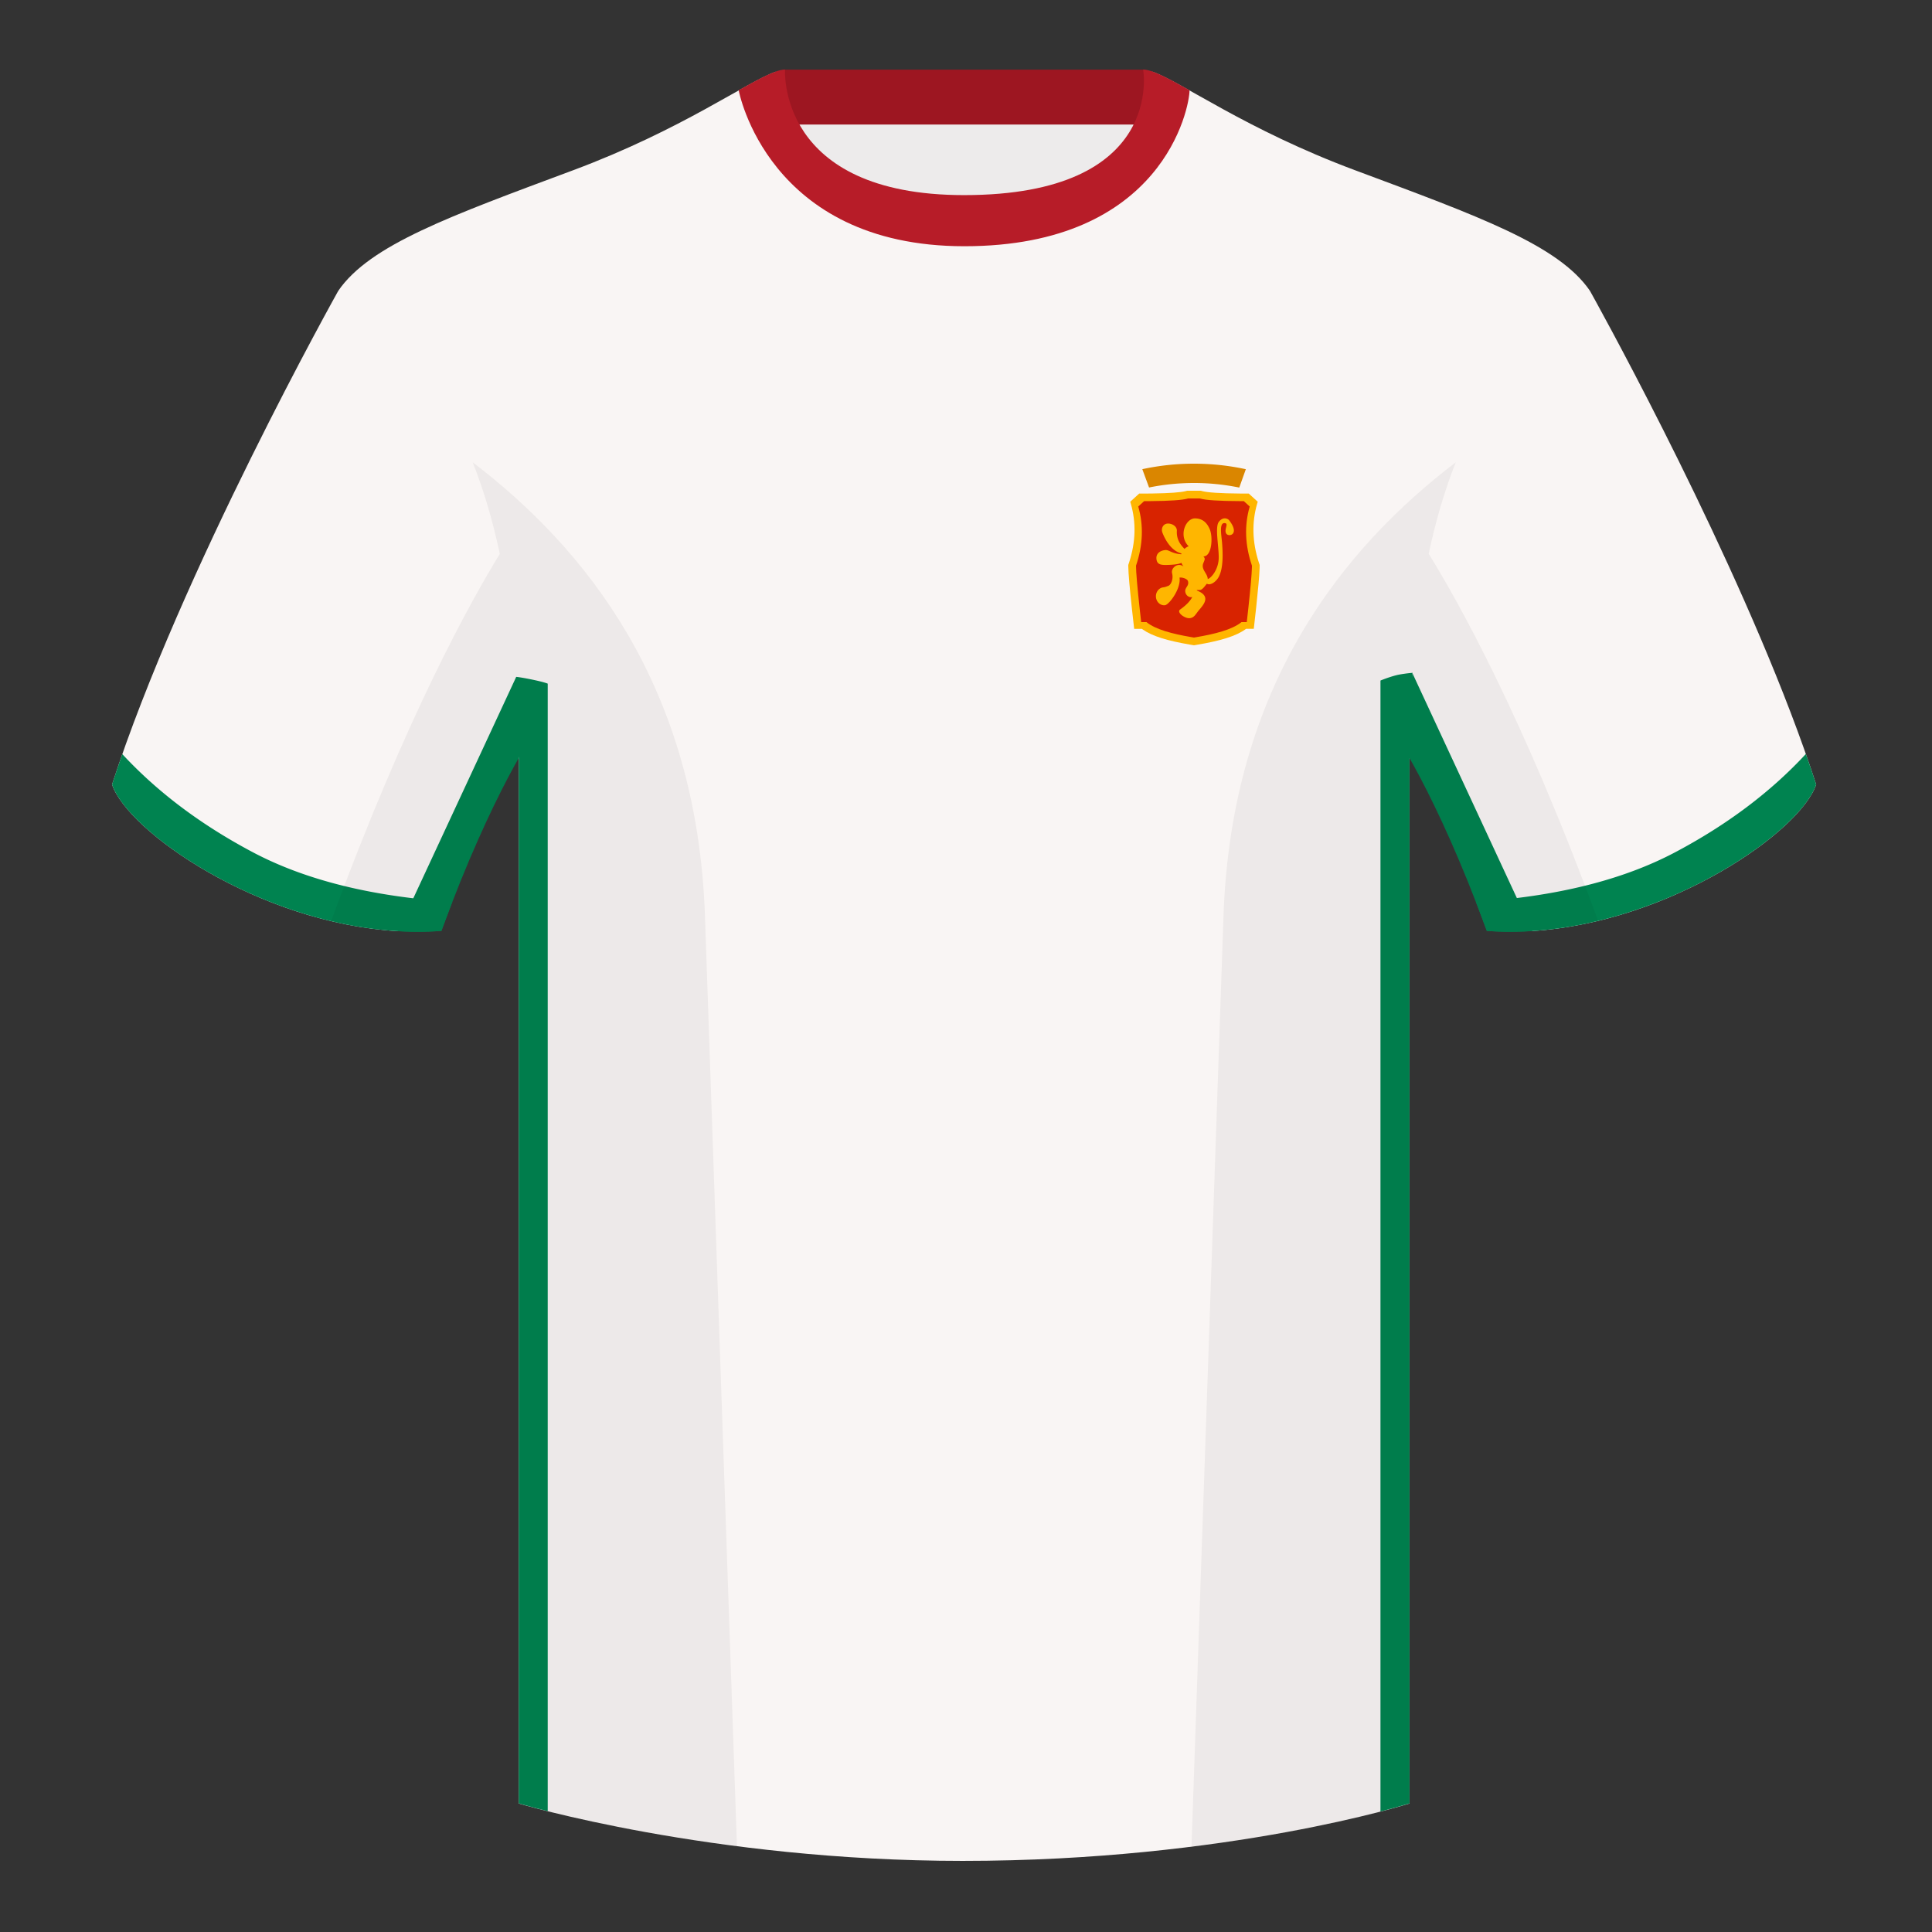 <?xml version="1.0" encoding="UTF-8"?><svg width="500" height="500" xmlns="http://www.w3.org/2000/svg"><rect width="100%" height="100%" fill="#333333" stroke="none"/><g fill="none" fill-rule="evenodd"><path d="M0 0h500v500H0z"/><path fill="#EDEBEB" d="M203.003 109.223h93.643V21.928h-93.643z"/><path fill="#9D1621" d="M202.864 32.228h93.458v-14.2h-93.458z"/><path d="M64.063 230.917c14.753 6.704 32.533 11.307 50.17 9.996 13.339-36.4 24.459-52 24.459-52s1.348-43.26-14.38-77.12L64.064 230.916zm369.58.588c-14.488 6.383-31.739 10.68-48.855 9.409-13.34-36.4-24.46-52-24.46-52s-1.356-43.533 14.528-77.44l58.787 120.03z" fill="#008350"/><path d="M249.511 57.703c-50.082 0-47.798-39.47-48.742-39.14-7.516 2.618-24.133 14.936-52.439 25.495-31.873 11.885-52.626 19.315-60.782 31.2 11.114 8.915 46.694 28.97 46.694 120.345v271.14s49.658 14.855 114.885 14.855c68.929 0 115.648-14.855 115.648-14.855v-271.14c0-91.375 35.58-111.43 46.7-120.345-8.157-11.885-28.91-19.315-60.783-31.2-28.36-10.577-44.982-22.92-52.478-25.511-.927-.318 4.177 39.156-48.703 39.156z" fill="#F9F5F4"/><path d="M87.548 75.258c37.198 12.767 47.422 61.697 50.18 91.033l-34.72 74.694C66.898 238.87 33.03 215.152 29 203.028c17.785-54.97 58.548-127.77 58.548-127.77zm323.925 0l1.65 2.989c7.802 14.227 41.247 76.408 56.897 124.782-4.01 12.065-37.574 35.613-73.49 37.924l-35.142-75.657c2.895-29.435 13.304-77.414 50.085-90.037z" fill="#F9F5F4"/><path d="M467.353 195.129a338.826 338.826 0 012.667 7.9c-4.445 13.375-45.208 40.86-85.232 37.885a426.424 426.424 0 00-2.835-7.52c20.795-1.358 37.993-5.637 51.594-12.837 13.428-7.11 24.697-15.585 33.806-25.428zm-435.698.036c9.103 9.828 20.36 18.291 33.772 25.392 13.611 7.205 30.824 11.485 51.64 12.84a426.42 426.42 0 00-2.835 7.517c-40.024 2.975-80.787-24.51-85.232-37.885.836-2.585 1.723-5.21 2.655-7.864zm333.826-21.031c.36 9.708.127 17.088-.698 22.14v270.44s-2.615.832-7.52 2.102V176.12c1.66-.658 3.102-1.134 4.324-1.427.79-.189 2.553-.448 3.894-.56zM134.25 466.714V196.19c-.584-4.644-.802-11.65-.653-21.017 1.332.111 6.492 1.092 8.153 1.75V468.72c-4.86-1.215-7.5-2.005-7.5-2.005z" fill="#008350"/><path d="M307.852 23.345C302.08 20.105 298.124 18 295.844 18c0 0 5.881 32.495-46.335 32.495-48.52 0-46.336-32.495-46.336-32.495-2.28 0-6.235 2.105-12.002 5.345 0 0 7.368 40.38 58.402 40.38 51.479 0 58.279-35.895 58.279-40.38z" fill="#B71C28"/><path d="M413.584 238.323c-9.287 2.238-19.064 3.316-28.798 2.592-8.197-22.369-15.557-36.883-20.012-44.748v270.577s-21.102 6.71-55.867 11.11l-.544-.059c1.881-54.795 5.722-166.47 8.277-240.705 2.055-59.755 31.084-95.29 60.099-117.44-2.676 6.78-5.072 14.606-7 23.667 7.354 11.852 24.436 42.069 43.831 94.964l.014.042zM190.717 477.795c-34.248-4.401-56.477-11.05-56.477-11.05V196.171c-4.456 7.867-11.813 22.38-20.01 44.743-9.632.716-19.308-.332-28.51-2.523.005-.033.012-.065.02-.097 19.377-52.848 36.305-83.066 43.61-94.944-1.93-9.075-4.328-16.912-7.007-23.701 29.015 22.15 58.044 57.685 60.1 117.44 2.554 74.235 6.395 185.91 8.276 240.705h-.002z" fill-opacity=".05" fill="#000"/><path d="M309 120c4.605 0 9.095.494 13.419 1.432l-1.697 4.753A58.259 58.259 0 00309 125c-3.98 0-7.868.401-11.623 1.165l-1.748-4.743A63.243 63.243 0 01309 120z" fill="#DA8600" fill-rule="nonzero"/><path d="M293.523 162.741l-.585-5.208c-.593-5.453-.904-9.079-.935-10.906l-.002-.42.22-.659c1.702-5.274 1.842-10.334.428-15.195l-.147-.504 2.317-2.11 2.042-.007 1.388-.015c4.47-.065 7.398-.284 8.691-.635l.278-.082h3.564l.273.081c1.41.384 4.764.61 9.947.65l2.179.007 2.317 2.11-.147.505c-1.414 4.861-1.274 9.92.428 15.195l.222.666-.01.646-.012.368c-.076 1.934-.374 5.29-.894 10.09l-.607 5.423h-1.99c-2.534 1.892-6.634 3.11-12.874 4.157L309 167l-1.052-.177c-5.796-.996-9.717-2.162-12.205-3.916l-.23-.166h-1.99z" fill="#FFB600" fill-rule="nonzero"/><path d="M296.702 160.997h-1.366l-.313-2.78c-.681-6.17-1.022-10.113-1.022-11.827 1.8-5.305 1.992-10.406.576-15.303l1.519-1.391 1.532-.006c5.182-.036 8.467-.267 9.855-.69h3.036c1.454.444 4.99.675 10.609.694l.779.002 1.518 1.39c-1.416 4.898-1.224 9.999.576 15.304l-.007.464c-.047 1.782-.346 5.2-.894 10.254l-.434 3.89H321.3c-2.462 2-7.011 3.11-11.892 3.934l-.407.068-.813-.137c-4.726-.817-9.092-1.92-11.486-3.866z" fill="#D82300"/><path d="M315.408 135.094c-.988 1.363 0 6.103 0 9.172 0 3.068-1.93 5.335-2.85 5.595 0-1.477-1.857-2.48-1.11-4.195.472-1.082.402-1.162 0-1.662 2.167 0 2.512-4.901 1.65-7-.863-2.1-2.26-2.845-3.857-2.845-1.598 0-3.098 2.068-2.925 4.385.086 1.143.583 2.138 1.318 2.834-.41.136-.773.371-1.086.67-.712-.757-2.12-2.155-1.98-4.67.067-1.21-1.346-1.975-2.455-1.876-1.108.097-1.693 1.265-1.275 2.36.419 1.096 1.985 4.666 4.93 5.362a2.193 2.193 0 00-.075.22c-2.579-.218-3.12-1.177-4.112-1.089-1.265.11-2.405.85-2.301 2.23.103 1.382.972 1.627 2.3 1.627 1.33 0 3.247-.095 4.174-.546.137.359.325.689.562.97a1.73 1.73 0 00-1.284-.424c-1.016.09-1.959 1.108-1.692 2.172.371 1.477-.267 2.84-.863 3.182-.513.208-1.006.397-1.36.429-1.177.103-2.053 1.228-1.958 2.511.097 1.283 1.13 2.237 2.304 2.133 1.09-.096 4.23-4.313 3.795-7.143.416-.146 1.979.192 2.19.906.355 1.208-.786 1.613-.712 2.627.068.912.803 1.592 1.637 1.518.07-.007.129-.046.194-.062-.42.834-1.28 1.93-3.13 3.244-1.045.742 1.191 2.366 2.435 2.257 1.244-.11 1.59-1.11 2.44-2.105 1.262-1.475 3.167-3.608-.556-5.048 0-.025-.008-.12-.01-.145.088.002.719.009.807 0 .684-.06 1.34-1.136 1.792-1.626.815.53 2.228-.381 2.947-1.566 1.385-2.283 1.173-6.497.979-8.999-.151-1.943-.86-5.392.787-5.11.992.17-.365 1.71.304 2.714.654.982 3.614.205.719-3.475-.455-.525-1.685-.895-2.673.468z" fill="#FFB600"/></g></svg>